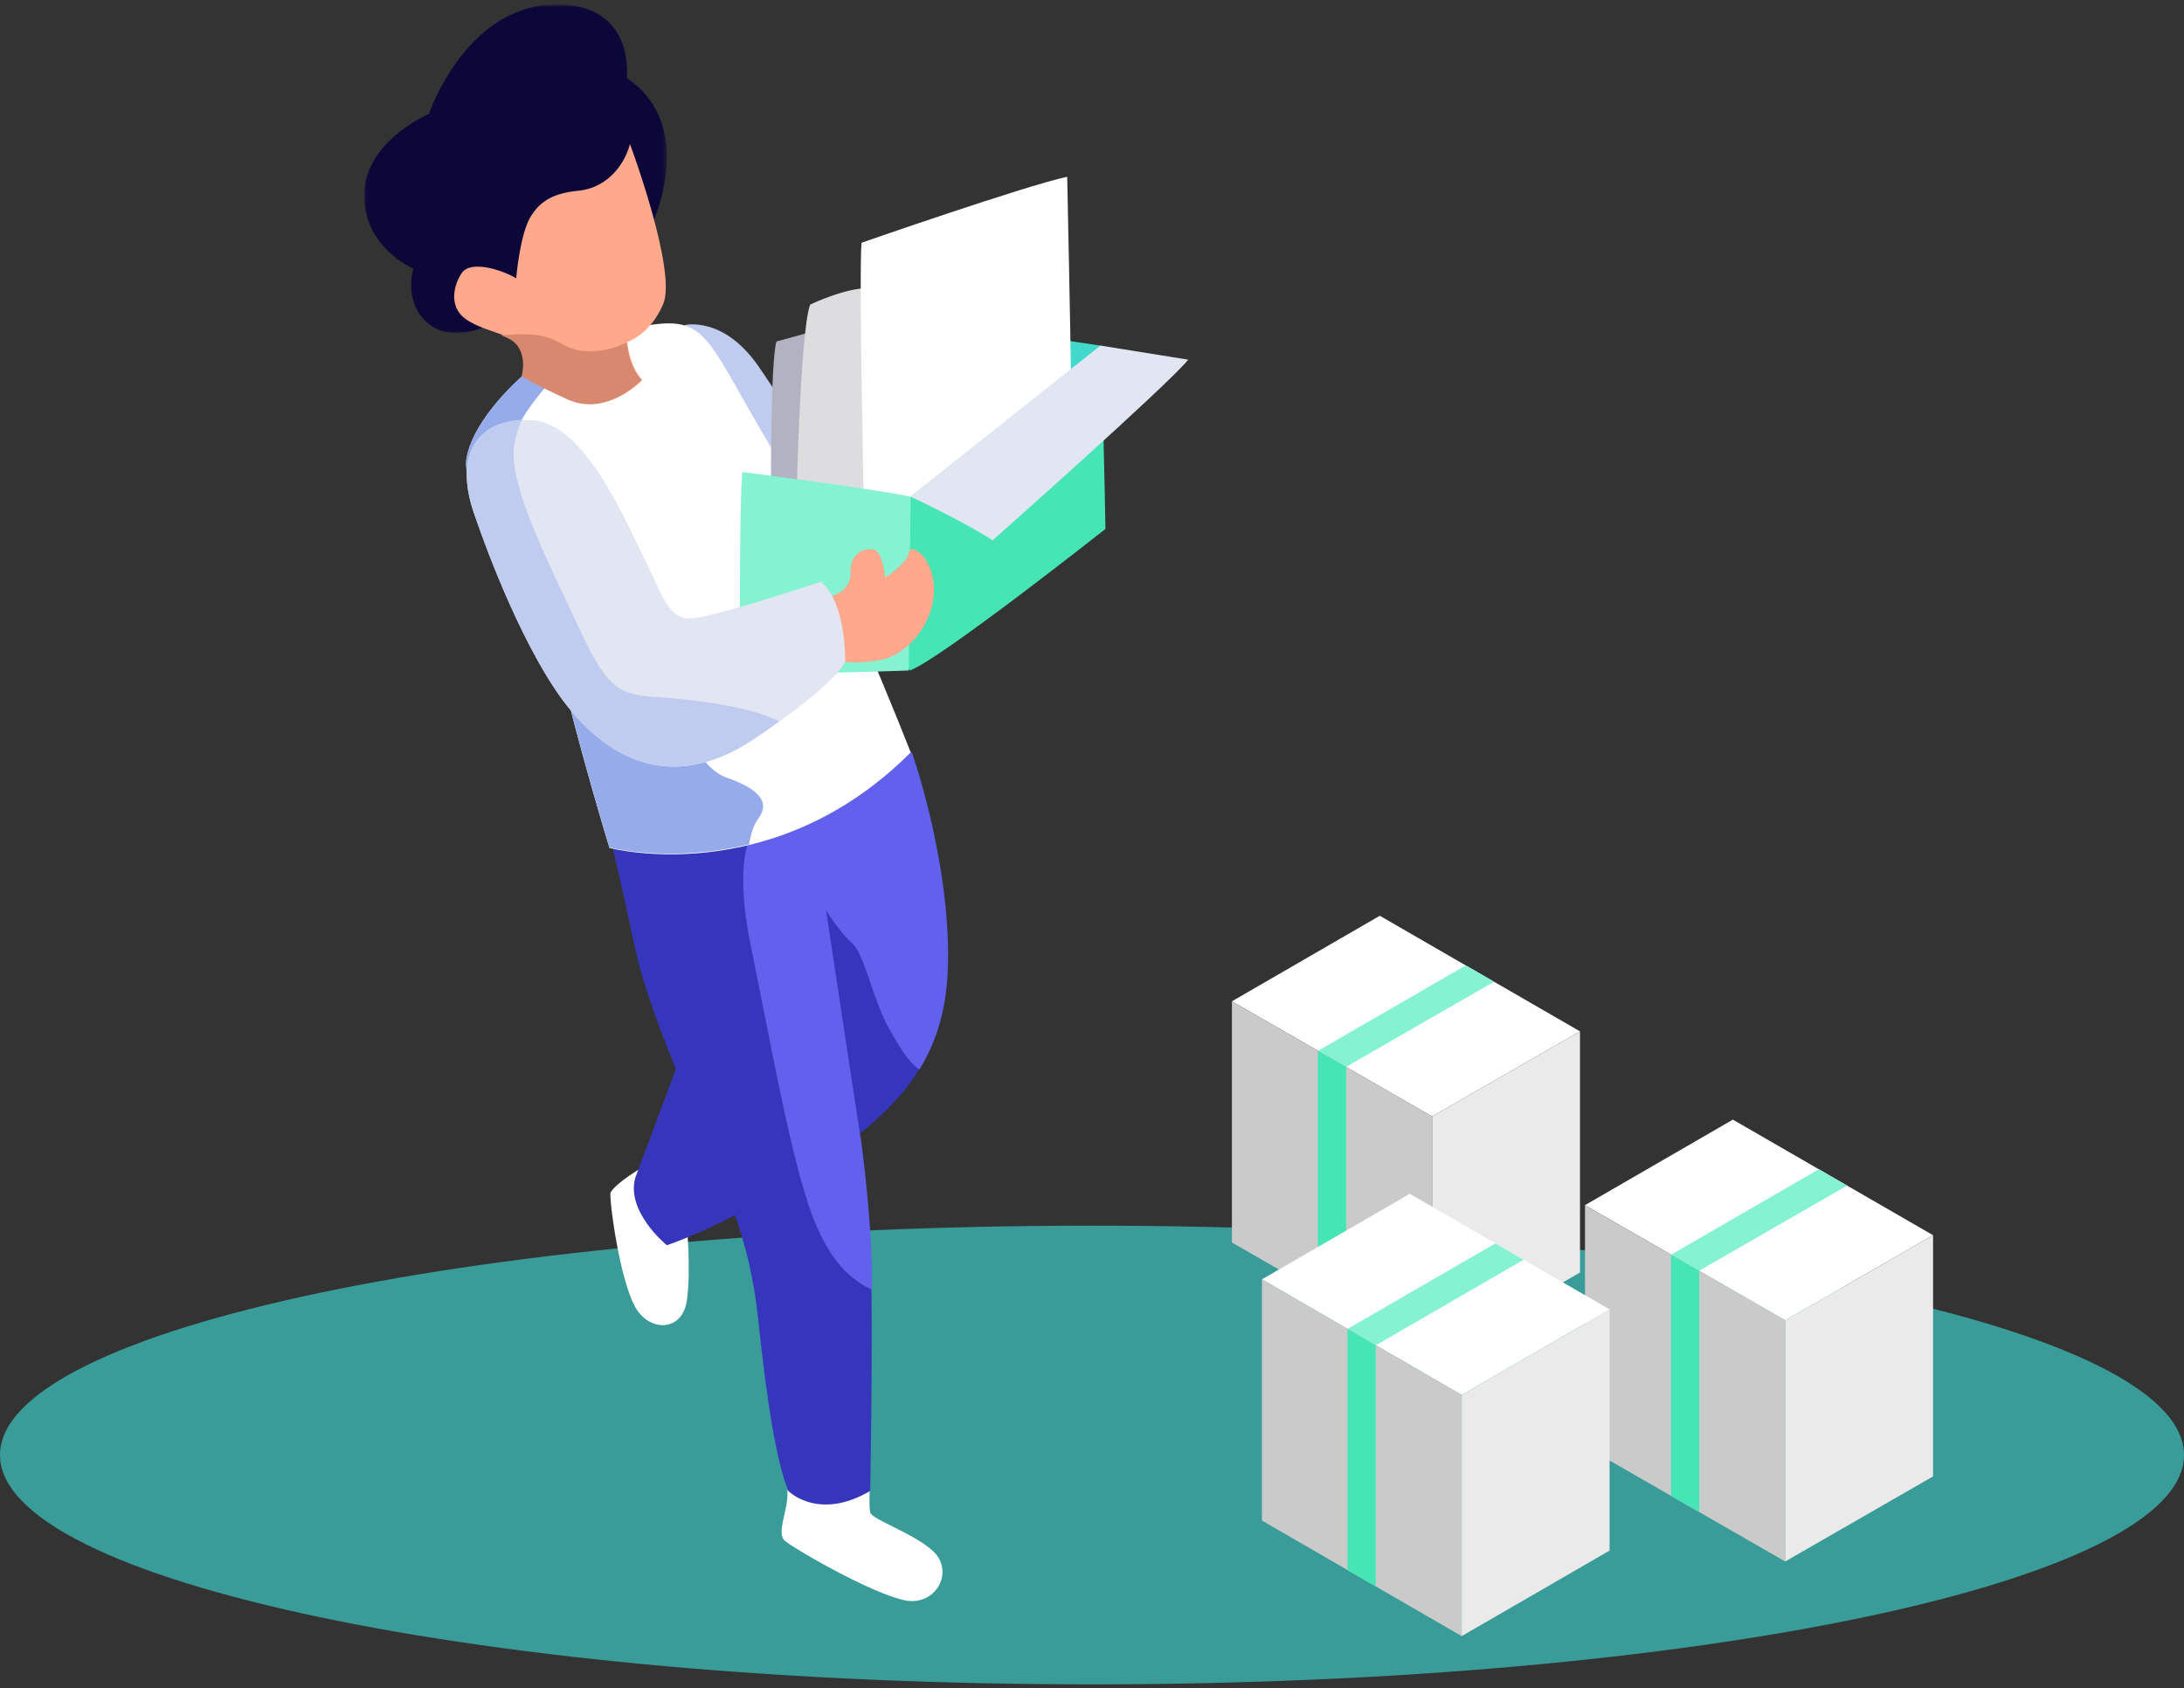 <?xml version="1.0" encoding="utf-8"?>
<svg xmlns="http://www.w3.org/2000/svg" xmlns:xlink="http://www.w3.org/1999/xlink" width="480" height="371" viewBox="0 0 480 371">
    <rect x="0" y="0" width="480" height="371" fill="#333333" stroke="none"/>
    <defs>
        <path id="prefix__a" d="M0.047 0.858L66.569 0.858 66.569 73.042 0.047 73.042z"/>
    </defs>
    <g fill="none" fill-rule="evenodd">
        <path fill="#3A9C99" d="M480 319.742c0 27.835-107.452 50.4-240 50.4S0 347.577 0 319.742c0-27.835 107.452-50.4 240-50.4s240 22.565 240 50.4"/>
        <g transform="translate(80 .142)">
            <mask id="prefix__b" fill="#fff">
                <use xlink:href="#prefix__a"/>
            </mask>
            <path fill="#0C0739" d="M62.65 50.7s11.5-22.6-4.9-33.7c0 0 2.1-17.1-16.8-16.1-18.9 1-26.7 24-26.7 24S.25 30.8.05 42.5c-.2 11.8 10.8 16.4 10.8 16.4s-2.3 7.2 3.1 11.9c5.5 4.8 13.6.4 13.6.4l35.1-20.5z" mask="url(#prefix__b)"/>
        </g>
        <path fill="#FFF" d="M189.25 324.642l1.9 3s-.2 3.1.1 4.7c.3 1.6 9.7 4.6 13.9 8.6 4.2 4 1.3 10.7-4.5 10.9-5.8.3-26.4-11.6-28.2-13.3-1.9-1.7.9-7 .6-10.7-.1-3.6 16.2-3.2 16.2-3.2M141.65 256.242s-6.3 3.6-7.5 5.9c-.1 3.3 2.2 18.9 5.3 24.8 3.1 5.9 10.5 5.8 11.5-1.1s-.1-17.7-.1-17.7l-9.2-11.9z"/>
        <path fill="#3636BC" d="M176.85 173.841l20.8-10.399 2.7 2s8.4 23.8 7.9 46.4c-.4 17.6-7.6 27.9-19.3 37.3 1.4 9.9 2.3 20.3 2.5 27.7.4 21.2-.2 50.8-.2 50.8-11.4 6.7-18 0-18 0-2.7-6.8-4.7-19.7-6.6-37.5-.9-8.9-2.7-16.1-5.1-23.1-9.1 4.7-15 6.6-15 6.6s-9.1-7.4-6.9-14.9l8.9-23.8c-4.4-10.8-7.5-19.6-9.1-27.1-2.1-9.9-4.7-21.2-4.7-21.2l.9-3.7 41.4-9.6-.2.5z"/>
        <path fill="#6161ED" d="M171.95 174.542l4.9-1.1.1.4 20.8-10.4 2.7 2s8.4 23.8 7.9 46.4c-.2 9.6-2.4 16.9-6.3 23.2-2.5-1.8-4.5-5.2-6.6-8.9-3.5-6-5.4-16.4-8.1-18.8-2.8-2.4-5.8-7.3-5.8-7.3.7 4.8 7.5 49.5 7.5 49.5l.1.3c1.3 9.7 2.2 19.8 2.4 27 0 2.1.1 4.3.1 6.6-4.2-2.1-9.6-5.6-14-18.8-4.5-13.6-8.7-37.7-12.7-57.1-3.9-19.5.5-24.5.5-24.5s2.5-3.6 6.5-8.5"/>
        <path fill="#C0CCEF" d="M150.45 71.442s8.3-2.1 16 8.7c7.6 10.9 17.6 28.4 17.6 28.4l-19.9.6-13.7-37.7z"/>
        <path fill="#FFF" d="M117.25 80.042l-2.5 2.7s-10.6 9-12.2 17.9c-1.7 8.9 16.2 26.7 20.3 44.8 4.1 18 11.1 40.9 11.1 40.9s35.8 9.5 66.2-21c0 0-17.3-44.6-31.5-68.4-14.1-23.8-13.2-28.1-28.7-25-15.5 3.1-22.7 8.1-22.7 8.1"/>
        <path fill="#96ABEA" d="M120.35 78.341c1.6 1.4 2 3.7-1.1 7.5-7.1 8.602-4.9 9-4.9 9l37.3 66.9s2.8 7.401 8.2 9.201c5.4 1.9 9.9 4.7 6.9 8.8-1.2 1.6-1.8 3.8-2.1 5.8-17.3 4.2-30.7.7-30.7.7s-7-22.9-11.1-40.9-22-35.8-20.3-44.8c1.7-8.9 12.2-17.9 12.2-17.9l2.5-2.7c0 .1 1-.6 3.1-1.6"/>
        <path fill="#41D9CC" d="M243.35 78.542L241.85 75.942 232.35 74.542 231.55 83.442 237.95 84.342z"/>
        <path fill="#B2B2C3" d="M169.45 106.242s-.1-26.9 1.2-31.2l9.1-2.5 4.6 41.5-14.9-7.8z"/>
        <path fill="#DDDDDF" d="M174.95 113.642s.8-40.5 3.1-46.7c0 0 8.8-4.3 14.5-3.6 5.7.7.8 50.3.8 50.3h-18.4z"/>
        <path fill="#FFF" d="M189.85 111.242s-1.1-52-.5-57.9c0 0 35.9-12.5 45.2-14.5 0 0 .8 37.9.9 48.1.1 10.2-33.9 29.9-45.6 24.3"/>
        <path fill="#45E5B6" d="M200.15 109.142l41.9-33.2s.9 37.2.9 40.3c0 0-36.6 28.9-43 31.1l-10.7-23 10.9-15.2z"/>
        <path fill="#E2E6F2" d="M200.15 109.142s12.5 5.9 18 9.6c0 0 38.7-34.3 43-39.7l-19.3-3.1-41.7 33.2z"/>
        <path fill="#85F2D2" d="M163.15 103.742s25.8 3.2 37 5.4c0 0-.4 32.9-.4 38.2 0 0-32.6 1.2-37.2.3.1 0-.1-37.7.6-43.9"/>
        <path fill="#FFA88C" d="M182.85 130.942s4.2-1 4.1-5.2c-.1-4.2 2.9-5.3 5-5 2 .2 2.6 6.2 2.6 6.2s4.7-3 5.2-5.5 5.9 1.5 5.5 8.9c-.4 7.4-6.2 13.7-11.8 14.7-5.6 1-8.1.3-8.1.3s-7.9-10-2.5-14.4"/>
        <path fill="#E2E6F2" d="M104.55 113.841s7.5 22.5 17.3 37.4c9.8 14.8 24.8 23.901 43.8 11.201 19-12.7 20.1-17.1 20.1-17.1s.3-12.8-5.3-17.5c0 0-22.3 7.4-28 8-5.7.6-6.8-5.1-10.8-13-4-8-13.1-30-24.8-30.5-11.7-.6-17.6 7.3-12.3 21.5"/>
        <path fill="#C0CCEF" d="M114.75 92.242c-.9 1.9-1.5 3.9-1.8 5.9-1 8.9 7.6 25.4 13.8 38.8 6.2 13.4 8.5 15.7 17.1 16.2 8.1.5 21.4 2.1 27.4 5.4-1.7 1.2-3.5 2.5-5.6 3.9-19 12.7-34 3.6-43.8-11.2-9.8-14.8-17.3-37.4-17.3-37.4-5-13.3-.1-21.1 10.2-21.6"/>
        <path fill="#FFA88C" d="M138.45 31.642s10.4 27.9 7.3 35.2c-2.9 6.8-7.9 8.3-7.9 8.3s.4 5.3 3.3 8.3c0 0-7.7 8.2-16.4 4.2-8.7-4-10-5.1-10-5.1s1.1-3.7-.8-6.5c-1.9-2.8-6.2-2.8-10.8-5.4-4.6-2.6-3.7-7.5-1.7-10.6 2-3 8.9-.7 12 1.1 0 0 .8-9.5 3.1-13.4 2.3-3.9 5.6-5.3 10.3-5.8 7.2-.6 10.7-6.6 11.6-10.3"/>
        <path fill="#D8886F" d="M110.05 73.642c3 0 8.5-1.1 13.4 1.9 6.4 3.9 14.3-.3 14.3-.3s.4 5.3 3.3 8.3c0 0-7.7 8.2-16.4 4.2-8.7-4-10-5.1-10-5.1s1.1-3.7-.8-6.5c-.8-1.2-2.2-1.9-3.8-2.5"/>
        <path fill="#FFF" d="M270.75 220.042L303.25 201.242 347.25 226.643 314.75 245.342z"/>
        <path fill="#85F2D2" d="M289.65 230.942L322.15 212.142 328.35 215.742 295.85 234.442z"/>
        <path fill="#CACACA" d="M270.75 220.042L314.75 245.342 314.75 298.342 270.75 273.042z"/>
        <path fill="#45E5B6" d="M289.65 230.942L295.85 234.442 295.85 287.442 289.65 283.942z"/>
        <path fill="#EAEAEA" d="M347.25 226.642L314.75 245.341 314.75 298.341 347.25 279.642z"/>
        <path fill="#FFF" d="M348.35 264.841L380.85 246.042 424.85 271.442 392.35 290.142z"/>
        <path fill="#85F2D2" d="M367.25 275.742L399.75 256.942 405.95 260.542 373.45 279.242z"/>
        <path fill="#CACACA" d="M348.35 264.841L392.35 290.142 392.35 343.142 348.35 317.841z"/>
        <path fill="#45E5B6" d="M367.25 275.742L373.45 279.242 373.45 332.242 367.25 328.742z"/>
        <path fill="#EAEAEA" d="M424.85 271.442L392.35 290.142 392.35 343.142 424.85 324.442z"/>
        <path fill="#FFF" d="M277.35 281.142L309.85 262.341 353.75 287.742 321.25 306.541z"/>
        <path fill="#85F2D2" d="M296.15 292.042L328.65 273.242 334.85 276.842 302.35 295.643z"/>
        <path fill="#CACACA" d="M277.35 281.142L321.25 306.541 321.25 359.541 277.35 334.142z"/>
        <path fill="#45E5B6" d="M296.15 292.042L302.35 295.643 302.35 348.643 296.15 345.042z"/>
        <path fill="#EAEAEA" d="M353.75 287.742L321.25 306.542 321.25 359.542 353.75 340.742z"/>
    </g>
</svg>